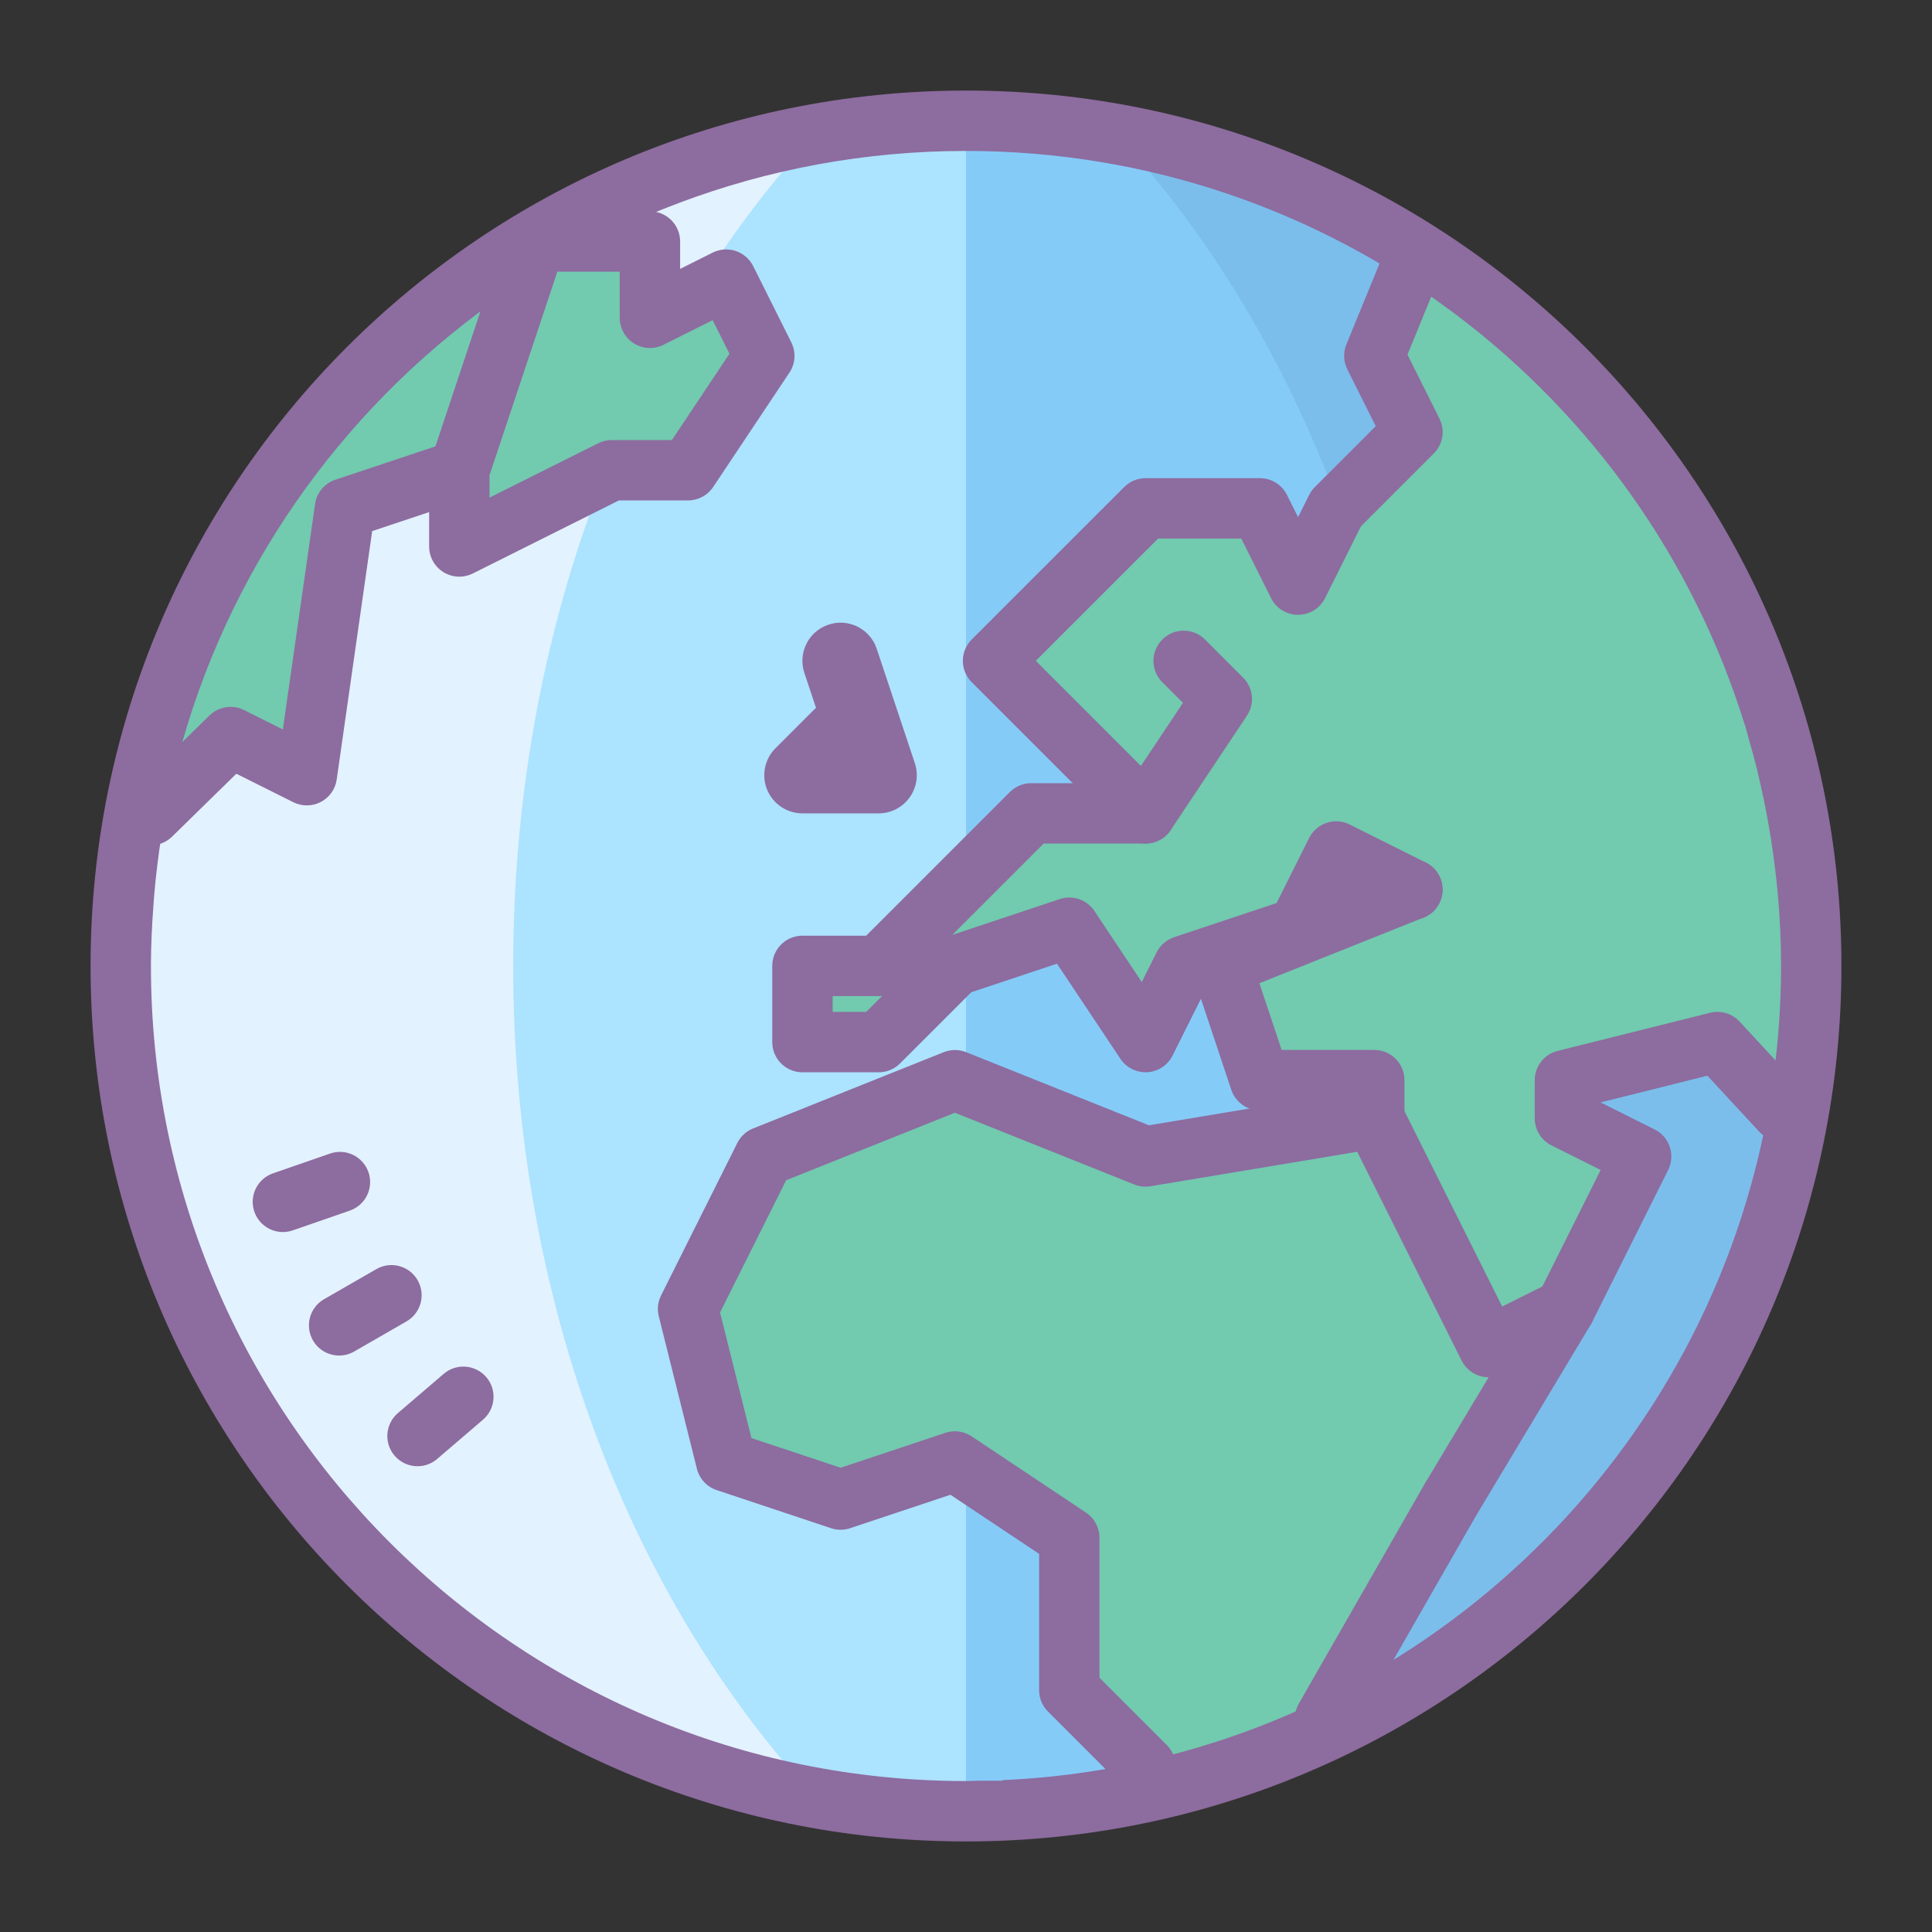 <svg xmlns="http://www.w3.org/2000/svg" xmlns:xlink="http://www.w3.org/1999/xlink" version="1.1" id="Layer_1" x="0px" y="0px" viewBox="0 0 64 64" style="fill: rgb(0, 0, 0);" xml:space="preserve" width="100" height="100">
<rect x="0" y="0" width="64" height="64" fill="#333333" stroke="none"/>
<g>
	<circle style="fill:#ACE3FF;" cx="32" cy="32" r="28"/>
</g>
<g>
	<path style="fill:#85CBF8;" d="M32,4v56c15.464,0,28-12.536,28-28S47.464,4,32,4z"/>
</g>
<g>
	<path style="fill:#E3F2FF;" d="M17,32c0-11.05,3.88-20.94,10-27.54C11.79,7.252,1.723,21.845,4.515,37.055   C6.614,48.492,15.563,57.441,27,59.54C20.88,52.94,17,43.05,17,32z"/>
</g>
<g>
	<g>
		<g>
			<g>
				<path style="fill:#8D6C9F;" d="M9.371,40.813c-0.415,0-0.802-0.26-0.945-0.673c-0.181-0.521,0.096-1.091,0.618-1.272l1.89-0.655      c0.523-0.182,1.091,0.096,1.272,0.618c0.181,0.521-0.096,1.091-0.618,1.272l-1.89,0.655C9.59,40.795,9.479,40.813,9.371,40.813z      "/>
			</g>
		</g>
		<g>
			<g>
				<path style="fill:#8D6C9F;" d="M11.235,44.904c-0.346,0-0.683-0.18-0.868-0.501c-0.275-0.479-0.111-1.09,0.368-1.365      l1.734-0.998c0.48-0.275,1.089-0.111,1.365,0.368c0.275,0.479,0.111,1.09-0.368,1.365l-1.734,0.998      C11.576,44.861,11.404,44.904,11.235,44.904z"/>
			</g>
		</g>
		<g>
			<g>
				<path style="fill:#8D6C9F;" d="M13.831,48.571c-0.282,0-0.562-0.119-0.76-0.35c-0.359-0.419-0.31-1.051,0.109-1.41l1.519-1.301      c0.419-0.359,1.05-0.309,1.41,0.109c0.359,0.419,0.31,1.051-0.109,1.41l-1.519,1.301C14.292,48.492,14.061,48.571,13.831,48.571      z"/>
			</g>
		</g>
	</g>
</g>
<g>
	<path style="fill:#7BBEEB;" d="M47,32c0,11.05-3.88,20.94-10,27.54c15.21-2.792,25.277-17.385,22.485-32.595   C57.386,15.508,48.437,6.559,37,4.46C43.1,11.06,47,20.95,47,32z"/>
</g>
<g>
	<path style="fill:#72CAAF;" d="M46.75,8.438L45,12l2,2l-3,4l-1,1l-1-2h-4l-5,5l4,4l-3,1l-5,4l-3,1l1,2h2l2-2l4-1l3,3l1-2h2l1,4v1   l-4,1l-6-2l-7,3l-2,5l1,4l4,2l3-1l4,2l1,6l2,2l6-2l8-13l2-5l-2-2l1-1l4-1l2.625,2.125c0,0,2.375-6.875-1.625-15.5   S46.75,8.438,46.75,8.438z"/>
</g>
<g>
	<path style="fill:#72CAAF;" d="M22,8v2l2-1l1,2l-2,5l-3.25,0.188L15,18v-2l-4,1l-1,8H7l-2.625,2.75c0,0,0.5-7,6.062-13.375   C16,8,20,7,20,7L22,8z"/>
</g>
<g>
	<g>
		<path style="fill:#8D6C9F;" d="M15.216,19.103c-0.183,0-0.365-0.05-0.526-0.149c-0.294-0.182-0.474-0.504-0.474-0.851v-2.526    c0-0.107,0.017-0.214,0.051-0.316l2.525-7.577C16.929,7.275,17.311,7,17.741,7h3.789c0.552,0,1,0.448,1,1v0.908l1.078-0.54    c0.237-0.118,0.512-0.138,0.763-0.054c0.252,0.084,0.46,0.264,0.579,0.501l1.263,2.526c0.16,0.321,0.137,0.704-0.062,1.002    l-2.526,3.789c-0.186,0.278-0.498,0.445-0.832,0.445h-2.29l-4.84,2.42C15.522,19.068,15.369,19.103,15.216,19.103z M16.216,15.739    v0.746l3.604-1.802c0.139-0.069,0.292-0.105,0.447-0.105h1.991l1.907-2.86l-0.557-1.112l-1.631,0.816    c-0.31,0.154-0.678,0.138-0.973-0.044c-0.294-0.182-0.474-0.504-0.474-0.851V9h-2.068L16.216,15.739z"/>
	</g>
	<g>
		<path style="fill:#8D6C9F;" d="M5,28c-0.259,0-0.519-0.101-0.715-0.3c-0.386-0.395-0.379-1.028,0.015-1.415l2.638-2.583    c0.305-0.298,0.765-0.371,1.147-0.18l1.285,0.643l1.067-7.467c0.053-0.375,0.314-0.688,0.673-0.807l3.789-1.263    c0.525-0.176,1.091,0.109,1.265,0.632c0.175,0.524-0.108,1.09-0.632,1.265l-3.203,1.068l-1.175,8.229    c-0.045,0.318-0.241,0.595-0.526,0.744c-0.284,0.149-0.624,0.152-0.911,0.009l-1.888-0.944L5.7,27.715C5.505,27.905,5.252,28,5,28    z"/>
	</g>
	<g>
		<path style="fill:#8D6C9F;" d="M37.948,27.943c-0.256,0-0.512-0.098-0.707-0.293l-5.052-5.052    c-0.188-0.188-0.293-0.442-0.293-0.707s0.105-0.52,0.293-0.707l5.052-5.051c0.188-0.188,0.442-0.293,0.707-0.293h3.789    c0.379,0,0.725,0.214,0.895,0.553l0.368,0.737l0.369-0.737c0.048-0.096,0.111-0.184,0.188-0.26l2.016-2.016l-0.941-1.881    c-0.129-0.258-0.14-0.56-0.031-0.827l1.263-3.083c0.209-0.511,0.791-0.755,1.305-0.546c0.511,0.209,0.755,0.793,0.546,1.305    l-1.091,2.662l1.06,2.12c0.192,0.385,0.117,0.85-0.188,1.154l-2.411,2.411l-1.19,2.381c-0.169,0.339-0.516,0.553-0.895,0.553l0,0    c-0.379,0-0.725-0.214-0.895-0.553l-0.986-1.973h-2.756l-4.052,4.051l4.345,4.345c0.391,0.391,0.391,1.023,0,1.414    C38.459,27.846,38.204,27.943,37.948,27.943z"/>
	</g>
	<g>
		<path style="fill:#8D6C9F;" d="M37.948,59.516c-0.256,0-0.512-0.098-0.707-0.293l-2.526-2.526    c-0.188-0.188-0.293-0.442-0.293-0.707v-4.516l-2.937-1.958l-3.324,1.108c-0.206,0.068-0.427,0.068-0.632,0l-3.789-1.263    c-0.325-0.108-0.571-0.375-0.654-0.706l-1.263-5.052c-0.058-0.232-0.031-0.477,0.076-0.69l2.526-5.051    c0.11-0.219,0.296-0.39,0.523-0.481l6.314-2.526c0.239-0.095,0.504-0.095,0.743,0l6.055,2.422l7.301-1.217    c0.431-0.072,0.863,0.146,1.059,0.539l3.341,6.683l1.631-0.816c0.397-0.199,0.878-0.111,1.181,0.215    c0.302,0.326,0.353,0.813,0.124,1.194l-3.789,6.314l-4.146,7.239c-0.274,0.479-0.885,0.646-1.365,0.371    c-0.479-0.274-0.645-0.885-0.371-1.365l4.156-7.257l2.132-3.554c0,0-0.001,0-0.002,0c-0.106,0-0.213-0.017-0.316-0.051    c-0.251-0.084-0.459-0.264-0.578-0.501l-3.458-6.917l-6.849,1.142c-0.183,0.031-0.366,0.01-0.536-0.058l-5.943-2.377l-5.59,2.236    l-2.19,4.38l1.04,4.161l2.952,0.983l3.472-1.157c0.293-0.097,0.615-0.055,0.871,0.117l3.789,2.526    c0.278,0.186,0.445,0.498,0.445,0.832v4.637l2.233,2.233c0.391,0.391,0.391,1.023,0,1.414    C38.459,59.418,38.204,59.516,37.948,59.516z"/>
	</g>
	<g>
		<path style="fill:#8D6C9F;" d="M37.948,35.521c-0.333,0-0.646-0.166-0.832-0.445l-2.102-3.153l-2.84,0.947l-2.359,2.358    c-0.188,0.188-0.442,0.293-0.707,0.293h-2.526c-0.552,0-1-0.448-1-1v-2.525c0-0.552,0.448-1,1-1h2.112l4.759-4.759    c0.188-0.188,0.442-0.293,0.707-0.293h3.253l1.774-2.661l-0.684-0.684c-0.391-0.391-0.391-1.023,0-1.414s1.023-0.391,1.414,0    l1.263,1.263c0.337,0.337,0.39,0.865,0.125,1.262l-2.526,3.789c-0.186,0.278-0.498,0.445-0.832,0.445h-3.375l-3.026,3.026    l3.559-1.187c0.427-0.143,0.898,0.019,1.148,0.394l1.57,2.355l0.492-0.984c0.119-0.237,0.327-0.417,0.578-0.501l3.396-1.132    l1.078-2.155c0.247-0.493,0.846-0.695,1.342-0.447l2.526,1.263c0.494,0.247,0.694,0.848,0.447,1.342    c-0.248,0.494-0.846,0.694-1.342,0.447l-1.631-0.816l-0.816,1.631c-0.119,0.237-0.327,0.417-0.578,0.501l-3.396,1.132    l-1.077,2.155c-0.16,0.319-0.477,0.529-0.833,0.551C37.989,35.52,37.968,35.521,37.948,35.521z M27.582,33.521h1.112l0.532-0.532    c-0.039,0.004-0.079,0.007-0.118,0.007h-1.526V33.521z"/>
	</g>
	<g>
		<path style="fill:#8D6C9F;" d="M45.525,38.046c-0.552,0-1-0.448-1-1v-0.263h-2.789c-0.431,0-0.812-0.275-0.949-0.684l-1.263-3.789    c-0.167-0.502,0.086-1.048,0.577-1.245l6.314-2.526c0.516-0.203,1.095,0.045,1.3,0.557c0.205,0.513-0.044,1.095-0.557,1.3    l-5.439,2.175l0.737,2.21h3.068c0.552,0,1,0.448,1,1v1.263C46.525,37.599,46.077,38.046,45.525,38.046z"/>
	</g>
	<g>
		<path style="fill:#8D6C9F;" d="M51.838,44.361c-0.15,0-0.303-0.034-0.446-0.105c-0.494-0.247-0.694-0.848-0.447-1.342l2.079-4.157    l-1.631-0.816c-0.339-0.169-0.553-0.516-0.553-0.895v-1.263c0-0.459,0.312-0.859,0.757-0.97l5.052-1.263    c0.354-0.089,0.729,0.023,0.977,0.291l2.109,2.28c0.375,0.406,0.351,1.038-0.055,1.413c-0.405,0.376-1.039,0.351-1.413-0.055    l-1.707-1.845l-3.539,0.885l1.792,0.896c0.494,0.247,0.694,0.848,0.447,1.342l-2.526,5.051    C52.559,44.159,52.206,44.361,51.838,44.361z"/>
	</g>
	<g>
		<path style="fill:#8D6C9F;" d="M29.107,26.943h-2.526c-0.51,0-0.971-0.308-1.167-0.779c-0.196-0.472-0.087-1.015,0.274-1.377    l1.263-1.263c0.027-0.027,0.053-0.052,0.081-0.075l-0.386-1.158c-0.221-0.662,0.136-1.377,0.798-1.598    c0.664-0.224,1.378,0.138,1.598,0.798l1.263,3.789c0.129,0.385,0.063,0.808-0.174,1.138    C29.894,26.749,29.513,26.943,29.107,26.943z"/>
	</g>
	<g>
		<path style="fill:#8D6C9F;" d="M32,3C15.984,3,3,15.984,3,32c0,16.016,12.984,29,29,29s29-12.984,29-29C61,15.984,48.016,3,32,3z     M33.202,58.97c0,0.007-0.002,0.014-0.002,0.02c-0.264,0-0.535,0-0.804,0C32.263,58.992,32.133,59,32,59C17.088,59,5,46.912,5,32    c0-0.664,0.032-1.32,0.08-1.973c0.01-0.133,0.019-0.265,0.03-0.397c0.057-0.66,0.136-1.313,0.24-1.958    c0.007-0.042,0.015-0.084,0.022-0.125C7.496,14.755,18.606,5,32,5c12.129,0,22.389,7.997,25.796,19.006    c0.001-0.002,0.002-0.004,0.004-0.006c0.051,0.168,0.09,0.338,0.138,0.507c0.09,0.312,0.178,0.625,0.257,0.942    c0.028,0.115,0.053,0.231,0.08,0.346c0.103,0.439,0.196,0.881,0.277,1.328c0.002,0.013,0.006,0.025,0.008,0.037    c0,0-0.001,0-0.001,0C58.843,28.731,59,30.347,59,32c0,2.513-0.351,4.943-0.993,7.252c-0.003,0.009-0.004,0.019-0.007,0.028    c0,0-0.001-0.001-0.001-0.001C54.924,50.283,45.059,58.45,33.202,58.97z"/>
	</g>
</g>
</svg>